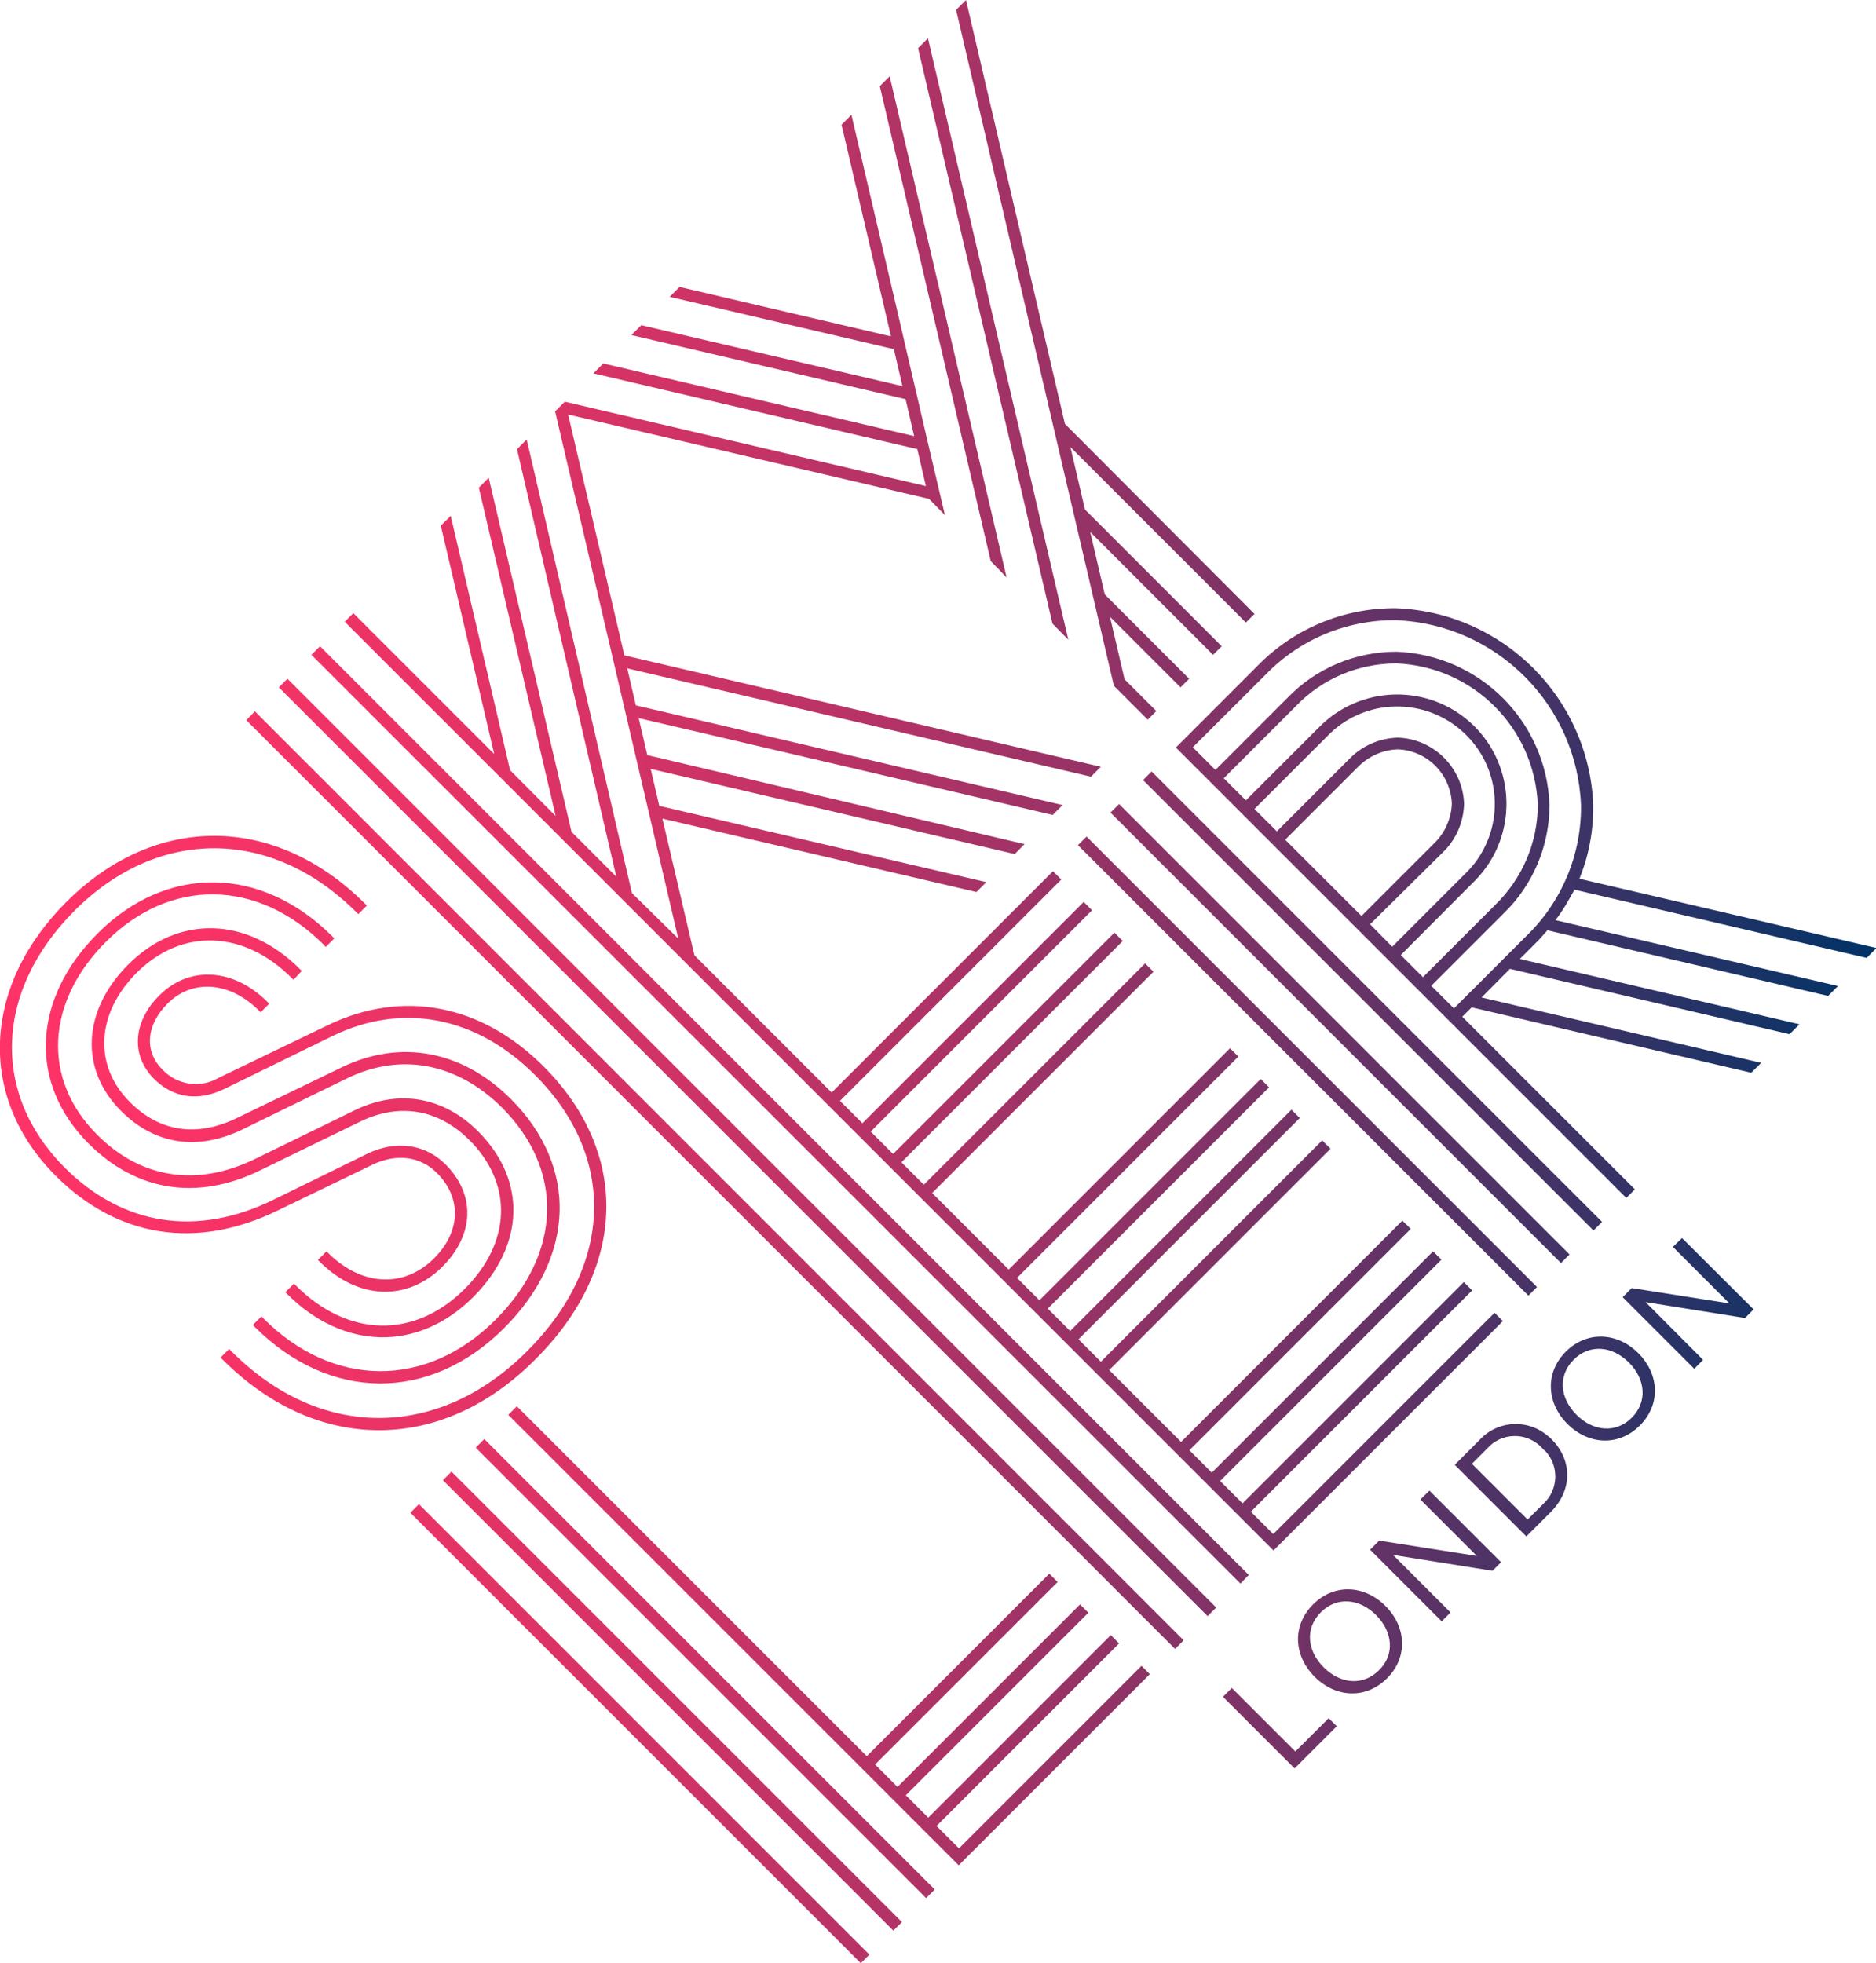 <svg xmlns="http://www.w3.org/2000/svg" xmlns:xlink="http://www.w3.org/1999/xlink" id="Layer_1" x="0px" y="0px" viewBox="0 0 720.5 754" style="enable-background:new 0 0 720.5 754;" xml:space="preserve">
<style type="text/css">
	.st0{fill:url(#Path_1224_1_);}
</style>
<linearGradient id="Path_1224_1_" gradientUnits="userSpaceOnUse" x1="-510.1" y1="1633.441" x2="-507.555" y2="1633.441" gradientTransform="matrix(283.136 0 0 -296.297 144427.703 484360.625)">
	<stop offset="0" style="stop-color:#FF3367"></stop>
	<stop offset="9.700001e-02" style="stop-color:#F93366"></stop>
	<stop offset="0.221" style="stop-color:#E93366"></stop>
	<stop offset="0.36" style="stop-color:#CF3366"></stop>
	<stop offset="0.509" style="stop-color:#AA3366"></stop>
	<stop offset="0.667" style="stop-color:#7B3366"></stop>
	<stop offset="0.832" style="stop-color:#423366"></stop>
	<stop offset="1" style="stop-color:#003366"></stop>
</linearGradient>
<path id="Path_1224" class="st0" d="M476.4,608.2L119.6,251.5l3.3-3.3l356.7,356.7L476.4,608.2z M577.2,507.4l-3.2-3.2l-85,85  l-8.6-8.6l85-85l-3.2-3.2l-85,85l-8.6-8.6l85-85l-3.2-3.2l-85,85l-8.6-8.6l85-85l-3.2-3.2l-85,85L426,526.2l85-85l-3.2-3.2l-85,85  l-8.6-8.6l85-85l-3.2-3.2l-85,85l-8.6-8.6l85-85l-3.2-3.2l-85,85l-8.6-8.6l85-85l-3.2-3.2l-85,85l-29.4-29.4l85-85l-3.2-3.2l-85,85  l-8.6-8.6l85-85l-3.2-3.2l-85,85l-8.6-8.6l85-85l-3.2-3.2l-85,85l-8.6-8.6l85-85l-3.2-3.2l-85,85l-52.7-52.7l-12.3-52.5l120.6,28.2  l3.8-3.8l-125.6-29.3l-3.3-14.2l139.8,32.7l3.8-3.8L248.6,290l-3.3-14.2L404.3,313l3.8-3.8l-163.9-38.3l-3.3-14.2l178.1,41.6  l3.8-3.8l-183-42.8l-21.6-92.5l138.6,32.4l0,0l6.1,6.2l-7.5-31.9l-2-8.7l-5.6-24l-2-8.7L327,44.1l-3.8,3.8l19,81.3l-81.2-19  l-3.8,3.8l86.1,20.1l3.3,14.2l-100.3-23.4l-3.8,3.8l105.3,24.6l3.3,14.2l-119.4-27.9l-3.8,3.8l124.4,29.1l3.3,14.2l-138.6-32.4  l0-0.1l-3.8,3.8v0l0,0h0l47.3,202.5L242.7,343L203.5,174l-1.2-5l0-0.2l-0.1,0.1l-3.7,3.7l-0.1,0.1l0.2,0l38.1,164l-12.4-12.4  l-4.8-4.8l-31.8-136l-3.8,3.8l29.5,126.1l-17.5-17.6l-22.8-97.7l-3.8,3.8l20.5,87.7l-54.1-54.1l-3.3,3.3l356.7,356.7L577.2,507.4z   M125.1,363.7l3.3-3.3l-0.7-0.7c-27.3-27.3-63.6-27.8-90.2-1.2c-25.2,25.2-26.6,57.6-3.5,80.7c18.4,18.4,41.8,22.1,65.9,10.3  l38.8-18.9c15-7.1,29.8-4.5,41.6,7.3c16.8,16.8,16.1,39.2-1.8,57.1c-19.3,19.3-44.8,18.8-64.9-1.3l-0.7-0.7l-3.3,3.3l0.7,0.7  c21.7,21.7,50.4,22.2,71.4,1.2c19.9-19.9,20.7-44.9,1.9-63.7c-13.2-13.2-30.3-16.2-46.9-8.3L98,445.1c-22.3,10.9-43.9,7.6-60.7-9.3  c-21.2-21.1-19.8-50.9,3.4-74.1c24.7-24.7,58.3-24.2,83.7,1.2L125.1,363.7z M157.6,581l173,173l3.3-3.3l-173-173L157.6,581z   M143.1,447.3c9.3-4.4,18.3-3.2,24.7,3.2c9.6,9.6,9.2,22.5-1.1,32.8c-11.5,11.5-27.8,10.7-40.6-2l-0.7-0.7l-3.3,3.3l0.7,0.7  c14.6,14.6,33.6,15.4,47.1,1.9c12.3-12.3,12.8-27.7,1.2-39.3c-7.8-7.8-19-9.4-30-4.1L105,460.8c-29.3,14.4-57.8,10-80.2-12.4  c-28.3-28.4-26.8-68,3.9-98.7c32.1-32.1,75.6-31.9,108.2,0.7l0.7,0.7l3.3-3.3l-0.7-0.7c-34.5-34.5-80.6-34.8-114.7-0.7  C9.6,362.3,0.8,380.8,0,399.9c-0.7,19.1,6.7,37,21.4,51.7c23.8,23.8,54.1,28.5,85.3,13.3L143.1,447.3z M111.9,375.5l0.8,0.8l3.2-3.4  l-0.7-0.7c-20.2-20.2-46.7-21-65.9-1.8c-17.7,17.7-18.8,40.3-2.8,56.3c12.9,12.9,29.3,15.4,46.4,7.2l40.3-19.7  c20.6-10.1,42.3-6,59.6,11.2c24,24,23,56-2.5,81.5c-26.5,26.5-62.4,26.3-89.2-0.6l-0.7-0.7l-3.3,3.3l0.7,0.7  c28.8,28.8,67.3,29,95.8,0.5c27.5-27.5,28.5-62.1,2.6-88c-18.6-18.6-42.3-23.1-64.9-12.2L91,429.4c-15.5,7.5-29.7,5.3-41.1-6.1  c-14.1-14.1-13-34.1,2.7-49.8C69.8,356.4,93.6,357.2,111.9,375.5z M386.6,221.8L341.7,29.3l-3.8,3.8l42.6,182.4L386.6,221.8z   M414,324.6l173,173l3.3-3.3l-173-173L414,324.6z M433.9,269.5l6.9,6.9l3.3-3.3l-12.2-12.2l-5.6-24l27.1,27.1l3.3-3.3l-32.4-32.4  l-5.6-24l47.2,47.2l3.3-3.3l-52.5-52.5l-5.6-24l67.4,67.4l3.3-3.3L409,162.8L371,0l-3.8,3.8l60.6,259.6L433.9,269.5z M602.8,481.8  l-173-173l-3.3,3.3l173,173L602.8,481.8z M615.3,469.3l-173-173l-3.3,3.3l173,173L615.3,469.3z M410.3,245.7l-53.9-231l-3.8,3.8  l51.6,221L410.3,245.7z M208.8,409.6c-23.9-23.9-54.1-29.7-82.8-15.9L83.9,414c-7,4.1-16,2.7-21.5-3.2c-7.1-7.1-6.3-17.1,2-25.4  c9.5-9.5,23.9-8.4,35,2.7l0.7,0.7l3.3-3.3l-0.7-0.7c-13-13-30-14-41.5-2.5c-10.2,10.2-11,23-2.1,32c7.4,7.4,16.9,8.8,26.9,4  l41.9-20.5c26.8-12.9,55.1-7.4,77.6,15.1c31.3,31.3,30.1,72.9-3,106c-16.7,16.7-36.3,25.6-56.6,25.7c-20.5,0.1-40.3-8.8-57.2-25.8  l-0.7-0.7l-3.3,3.3l0.7,0.7c17.9,17.9,38.9,27.3,60.5,27.2c21.4-0.1,42.1-9.5,59.7-27.2C240.8,487.1,242,442.9,208.8,409.6z   M602.5,345.6c-1.5,2.7-3.2,5.3-5.1,7.8l108.5,25.3l-3.8,3.8l-107.8-25.2L591,361c-0.3,0.3-4.3,4.3-7.3,7.3l107.4,25.1l-3.8,3.8  l-107.4-25.1L569,383.1l107.4,25.1l-3.8,3.8l-107.4-25.1l-3.5,3.5l-0.1,0.1l66.3,66.3l-3.3,3.3l-173-173l3.3-3.3l0,0l27.8-27.8  c14-14.5,33.3-22.6,53.5-22.4c41.1,1.6,74.1,34.5,75.7,75.7c0.1,9.7-1.7,19.3-5.3,28.2l114.1,26.6l-3.8,3.8l-112.2-26.2L602.5,345.6  z M522.9,351.8l27.8-27.8c4.2-4,6.7-9.6,6.9-15.4c-0.5-11.3-9.5-20.4-20.8-20.8c-5.8,0.2-11.3,2.7-15.4,6.9l-27.8,27.8l0,0  L522.9,351.8z M534.7,363.6l27.8-27.8c15-14.3,15.5-38,1.2-52.9s-38-15.5-52.9-1.2c-0.4,0.4-0.8,0.8-1.2,1.2l-27.8,27.8l8.6,8.6  l27.8-27.8c4.9-5.1,11.6-8,18.7-8.2c13.8,0.5,24.9,11.6,25.4,25.4c-0.2,7.1-3.1,13.8-8.2,18.7L526.2,355L534.7,363.6z M546.5,375.3  l27.8-27.8c10.4-10.1,16.3-24,16.3-38.4c-1.2-29.5-24.8-53.1-54.3-54.3c-14.5,0-28.4,5.8-38.5,16.3L470,298.9l8.5,8.5l0,0l27.8-27.8  c16.1-16.7,42.7-17.2,59.4-1.2c16.7,16.1,17.2,42.7,1.2,59.4c-0.4,0.4-0.8,0.8-1.2,1.2L538,366.8L546.5,375.3z M607.2,309.3  c-1.5-38.6-32.5-69.6-71.1-71.1c-18.9-0.2-37.1,7.4-50.2,21.1L458.1,287l8.6,8.6l0.1,0.1l27.8-27.8c10.9-11.3,26-17.6,41.7-17.6  c32,1.2,57.6,26.8,58.8,58.8c0,15.7-6.3,30.8-17.6,41.7l-27.8,27.8l8.7,8.7l27.8-27.8C599.8,346.4,607.4,328.2,607.2,309.3  L607.2,309.3z M107.1,264l356.7,356.7l3.3-3.3L110.4,260.7L107.1,264z M170.1,568.5l173,173l3.3-3.3l-173-173L170.1,568.5z   M94.6,276.6l356.7,356.7l3.3-3.3L97.9,273.2L94.6,276.6z M182.7,556l173,173l3.3-3.3l-173-173L182.7,556z M368.3,709.9l-8.6-8.6  l70.1-70.1l-3.2-3.2l-70.1,70.1l-8.6-8.6l70.1-70.1l-3.2-3.2l-70.1,70.1l-8.6-8.6l70.1-70.1l-3.2-3.2l-70.1,70.1L198.5,540.1  l-3.3,3.3l173,173l73.4-73.4l-3.2-3.2L368.3,709.9z M497.5,672.7l-24.4-24.4l-3.4,3.4l27.5,27.5l16.2-16.2l-3.1-3.1L497.5,672.7z   M532.1,616.8c8.1,8.1,8.7,19.7,0.6,27.8c-8.1,8.1-19.7,7.5-27.8-0.6c-8.1-8.1-8.7-19.7-0.6-27.8C512.4,608.1,524,608.7,532.1,616.8  z M528.5,620.3c-6.4-6.4-15.1-7.2-21.2-1.1c-6.2,6.2-5.3,14.8,1.1,21.2c6.4,6.4,15.1,7.2,21.2,1.1  C535.8,635.5,534.9,626.7,528.5,620.3L528.5,620.3z M545.5,575.9l21.7,21.7l-37.5-5.9l-3.5,3.5l27.5,27.5l3.4-3.4l-22.1-22.1  l38.2,6.1l3.3-3.3l-27.5-27.5L545.5,575.9z M596,552.9c7.8,7.8,8.1,19.3-0.4,27.8l-9.4,9.4l-27.5-27.5l9.4-9.4  c7-7.8,18.9-8.4,26.7-1.4C595.3,552.1,595.7,552.5,596,552.9L596,552.9z M592.5,556.4c-5.2-5.9-14.1-6.5-20-1.4  c-0.4,0.4-0.8,0.8-1.2,1.2l-6,6l21.4,21.4l6-6c5.8-5.3,6.2-14.4,0.9-20.2C593.2,557.1,592.8,556.8,592.5,556.4L592.5,556.4z   M629.2,519.7c8.1,8.1,8.7,19.7,0.6,27.8c-8.1,8.1-19.7,7.5-27.8-0.6c-8.1-8.1-8.7-19.7-0.6-27.8  C609.4,511.1,621.1,511.6,629.2,519.7L629.2,519.7z M625.6,523.3c-6.4-6.4-15.1-7.2-21.2-1.1c-6.2,6.2-5.3,14.8,1.1,21.2  c6.4,6.4,15.1,7.2,21.2,1.1C632.8,538.4,632,529.7,625.6,523.3L625.6,523.3z M642.5,478.9l21.7,21.7l-37.5-5.9l-3.5,3.5l27.5,27.5  l3.4-3.4L632,500.1l38.2,6.1l3.3-3.3L646,475.5L642.5,478.9z"></path>
</svg>